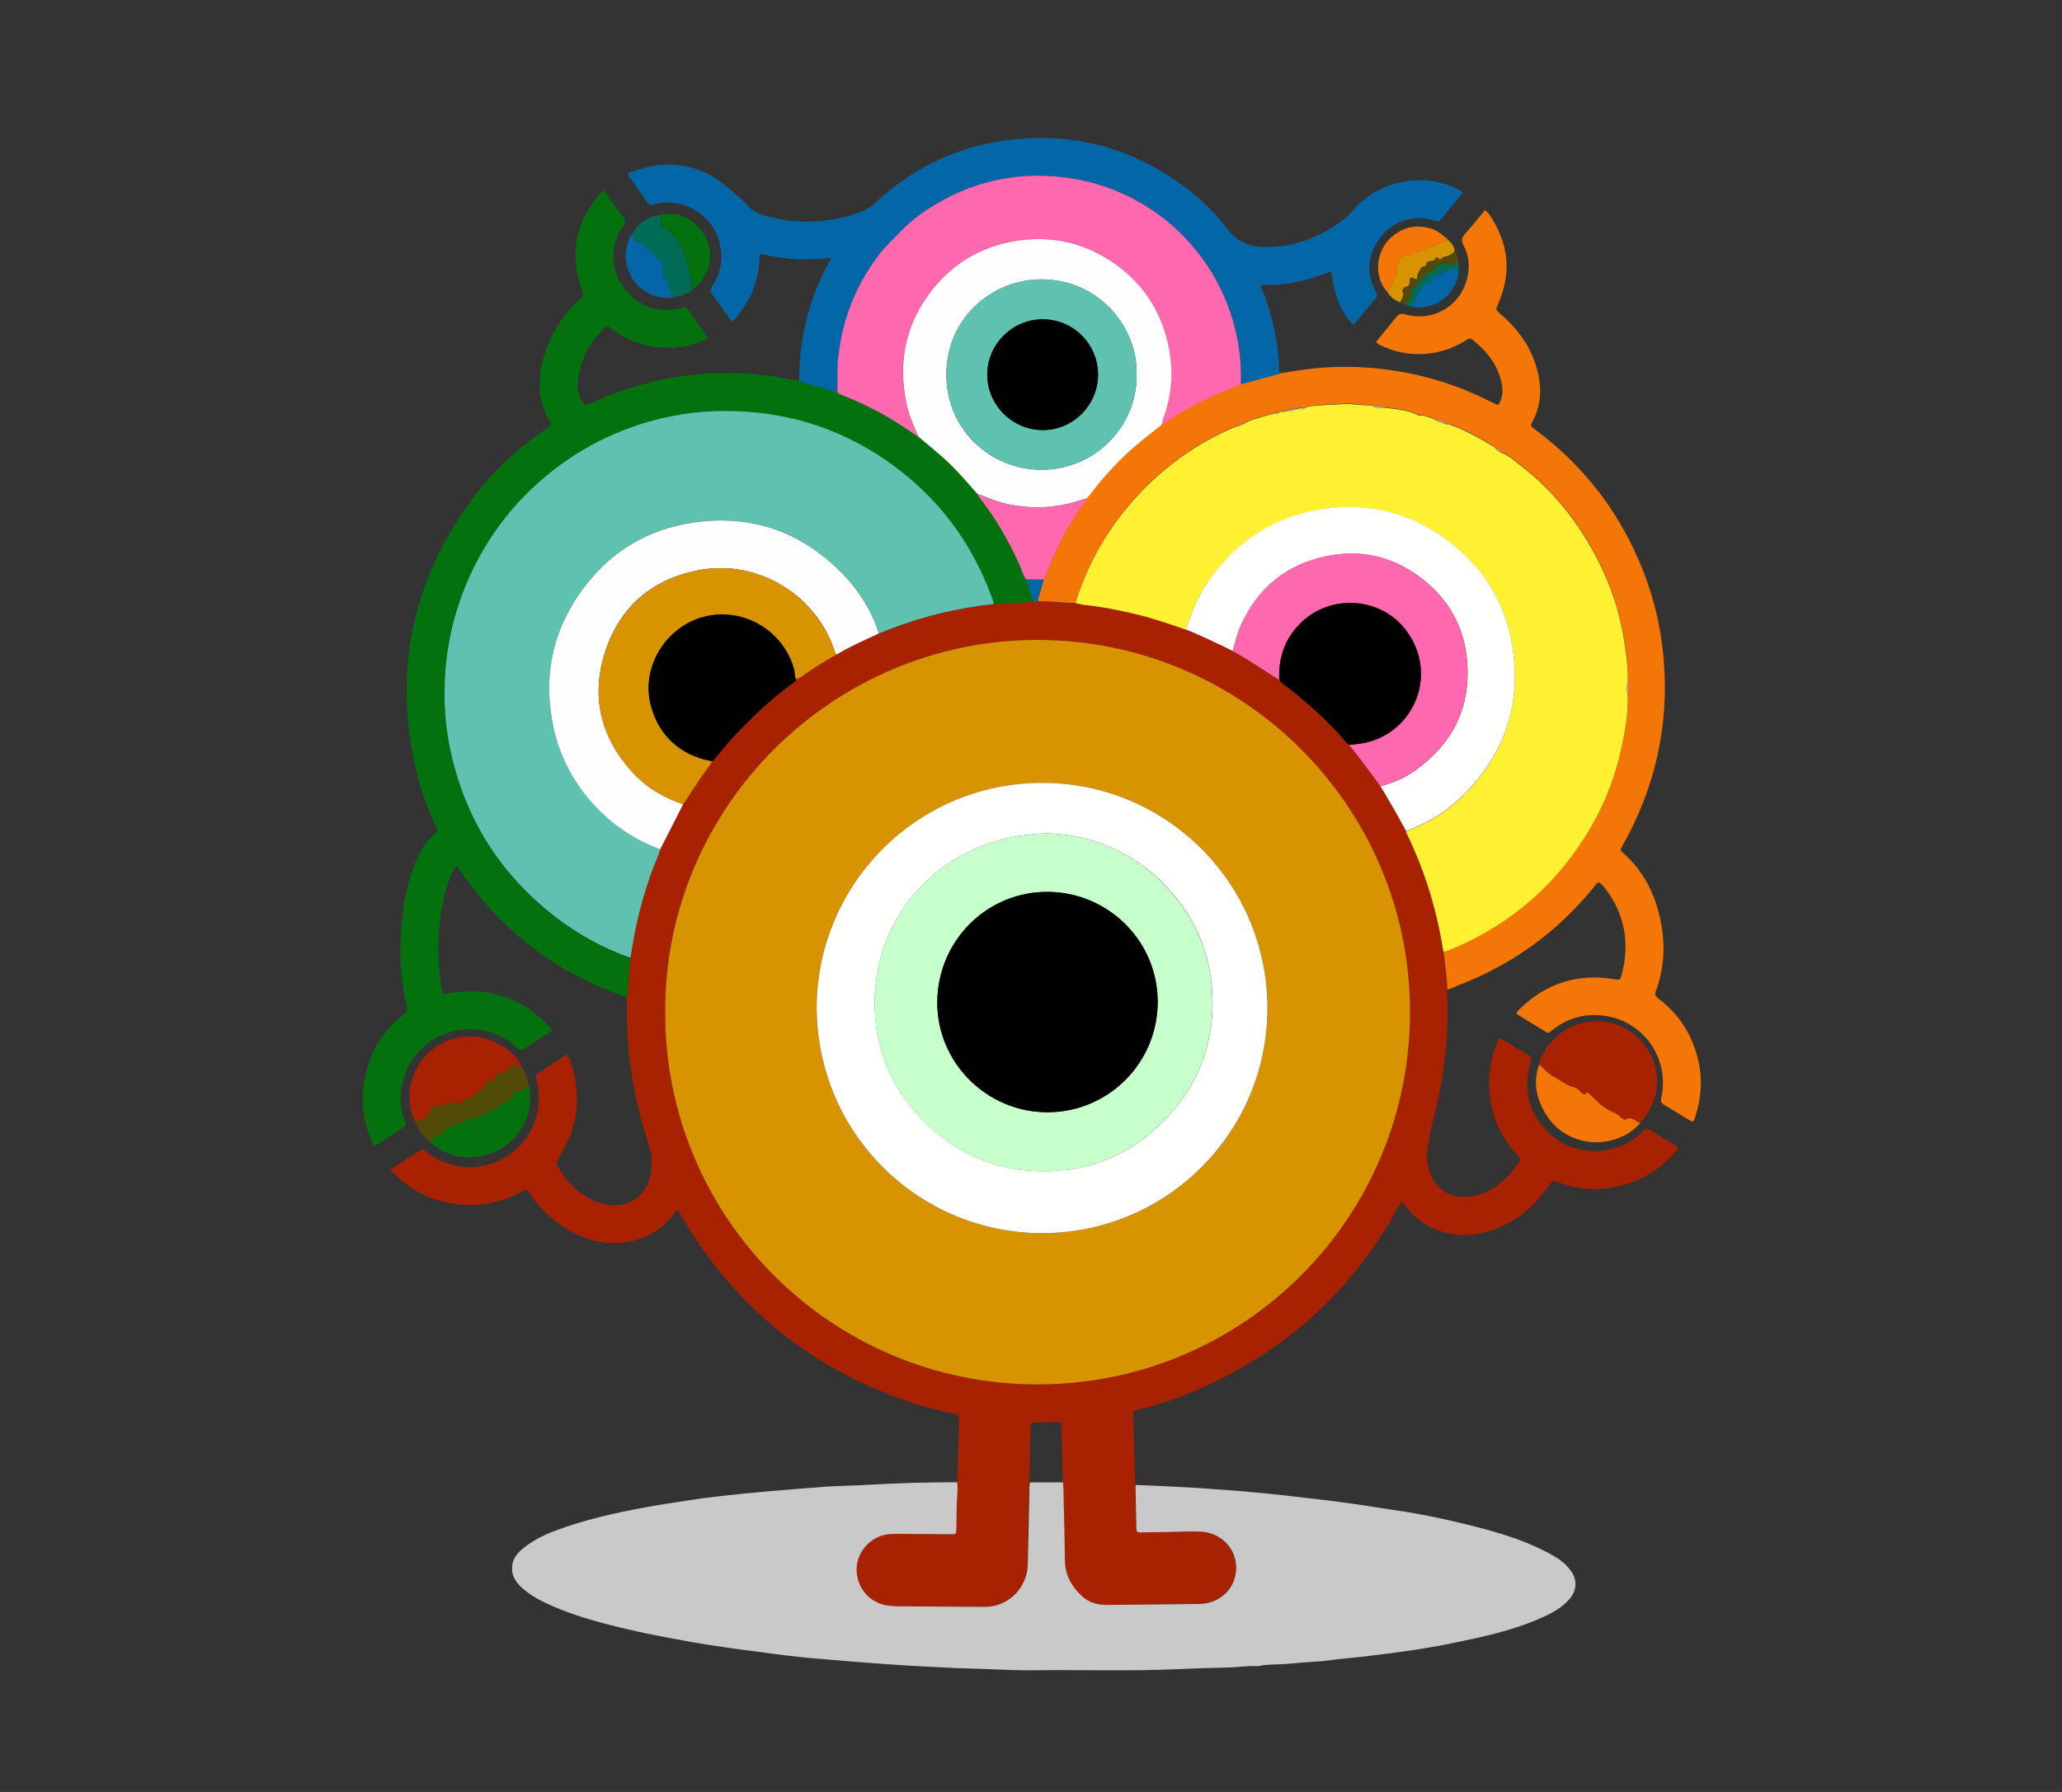 <?xml version="1.0" encoding="utf-8"?>
<!-- Generator: Adobe Illustrator 27.0.1, SVG Export Plug-In . SVG Version: 6.00 Build 0)  -->
<svg version="1.1" id="Layer_1" xmlns="http://www.w3.org/2000/svg" xmlns:xlink="http://www.w3.org/1999/xlink" x="0px" y="0px"
	 viewBox="0 0 1700.8 1478.3" style="enable-background:new 0 0 1700.8 1478.3;" xml:space="preserve">
<rect x="0" y="0" width="1700.8" height="1478.3" fill="#333333" stroke="none"/>
<style type="text/css">
	.st0{fill:#A82201;}
	.st1{fill:#C9C9C9;}
	.st2{fill:#02710E;}
	.st3{fill:#F37606;}
	.st4{fill:#0367A7;}
	.st5{fill:#514B07;}
	.st6{fill:#016C56;}
	.st7{fill:#D79300;}
	.st8{fill:#FEF132;}
	.st9{fill:#5FC2B0;}
	.st10{fill:#FEFEFE;}
	.st11{fill:#FFFFFE;}
	.st12{fill:#FE68AF;}
	.st13{fill:#010101;}
	.st14{fill:#C6FECC;}
</style>
<g>
	<path class="st0" d="M789.5,1222.8c0.5-17.6,0.9-35.2,1.6-52.8c0.1-2.9-1.7-3.2-3.7-3.6c-11.2-2.3-22.3-5.1-33.2-8.6
		c-83.6-27.1-147.6-78.7-192.1-154.4c-1-1.7-1.6-3.6-3.1-4.9c-1-0.2-1.4,0.5-1.8,1.1c-15.4,22.4-43.4,30.9-69.6,23.1
		c-19.4-5.7-34.7-17.1-46.9-33c-1.3-1.7-2.6-3.5-3.8-5.3c-2.5-3.6-2.4-3.6-6.1-1.6c-14.7,8-30.3,12.1-47.1,11.2
		c-23.5-1.2-43.6-10.3-60.1-27.1c-0.5-0.5-0.9-1.1-1.6-2c8.3-5.4,16.5-10.7,24.7-16.1c1.9-1.3,3-0.1,4.3,0.9
		c6.3,5.1,13.2,8.8,21.1,11c38.1,10.7,75.3-19.8,72.2-59.2c-0.3-4-0.8-8-2.1-11.8c-0.6-1.8-0.5-3,1.3-4.1
		c8.1-5.2,16.1-10.4,24.4-15.8c3.6,6.6,5.3,13.4,6.5,20.4c4,23.2-0.4,44.8-13.5,64.5c-2.3,3.5-2.1,5.8-0.1,9.1
		c7,11.7,16.2,20.9,28.7,26.6c7.3,3.3,14.9,4.7,22.9,3.4c12.4-1.9,21.7-11.6,24.2-24.9c1.7-8.6,1-17-1.7-25.3
		c-6-18.3-10.7-36.9-13.7-56c-3.1-19.6-4.5-39.3-4.1-59.2c0-2,0-4,0-6c0.9-10.8,1.8-21.5,2.7-32.3c0.2-0.9,0.4-1.8,0.5-2.7
		c3.6-24.5,9.6-48.3,18.3-71.5c1.9-5.1,4.5-9.9,5.7-15.2c6.3-12.4,12.6-24.8,19-37.2c4.6-6.9,9.2-13.8,13.7-20.8
		c3.2-5,7.4-9.3,10-14.8c1.6-0.6,2.5-2,3.5-3.2c4.4-5.3,8.7-10.7,13.4-15.8c15.2-16.4,31.3-31.8,49.4-45c1.3-1,2.9-1.6,3.1-3.5
		c3.3-0.8,5.7-3.1,8.3-4.9c8.2-5.5,16.4-11,25.2-15.5c1.9-1.1,3.7-2.2,5.6-3.2c9.4-5.2,19.3-9.5,29.1-14.1c1.2-0.4,2.4-0.8,3.6-1.3
		c29.3-11.9,59.7-19.5,91.1-22.9c10.9-0.7,21.8-1.3,32.7-2c1.3,0.3,2.6,0.3,3.6-0.8c0.7,0.3,1.3,0.8,2,0.8
		c9.8-0.5,19.4,1.5,29.2,1.1c2.3,0.4,4.6,0.9,7,1.1c15.4,1.6,30.5,4.6,45.4,8.3c13.2,3.3,26,7.8,38.9,12.2
		c13.1,5.4,25.9,11.4,38.5,17.7c5.1,3,10.2,6,15.3,9.1c7.8,4.9,15.4,9.9,23.1,14.9c1.1,1.5,2.5,2.5,4,3.6
		c15.6,11.9,30.2,24.8,43.7,39c3.4,3.5,6.1,7.7,9.9,10.8c3.2,3.9,6.4,7.8,9.4,11.8c5.5,7.3,11,14.7,16.4,22.1
		c7.3,12.2,14.5,24.5,21.2,37.1c0.1,1.7,1.1,3,1.8,4.5c14.3,30.1,23.8,61.7,28.9,94.6c1.5,10.6,2.6,21.2,3.3,31.9
		c0.2,10.9,0.6,21.8,0.1,32.7c-1.2,25.7-5.3,50.9-11.8,75.7c-2.1,7.9-3.3,16-4.6,24c-0.8,5.4-0.1,10.9,1.4,16.2
		c4.8,16.7,19,25.4,36.1,21.9c17.1-3.5,29-14.2,38.2-28.4c1.5-2.4,0.2-3.6-1.2-5c-10.1-10.8-17.1-23.4-20.8-37.8
		c-5-19.1-3.3-37.8,4.1-56c1.5-3.8,1.6-3.8,5.4-1.5c6.5,4,13,8,19.5,12c3.5,2.2,3.3,2.1,2.2,6.4c-6.1,22-1.6,41.4,14.7,57.6
		c20.8,20.5,55.2,20.7,76.6,0.8c0.8-0.7,1.7-1.4,2.3-2.3c1.5-2.1,3-1.8,5-0.6c6.9,4.4,13.9,8.6,20.8,12.9c3.1,1.9,3.1,2.1,0.8,4.8
		c-14,16.4-31.6,26.4-52.8,30c-15.6,2.7-30.8,1-45.5-4.8c-3.2-1.3-4.4-0.3-6,2.2c-12.4,18.8-28.9,32.3-50.8,38.9
		c-26.4,7.9-54.4-0.8-69.6-22.9c-0.4-0.6-0.7-1.3-2.1-1.3c-0.8,1.4-1.8,3.1-2.7,4.8c-37.3,67.5-91.2,116.9-161.6,148.3
		c-16.9,7.6-34.5,13.5-52.4,18c-2,0.5-4.3,0.5-4.2,3.8c0.6,19.4,1.1,38.8,1.6,58.3c0.2,12.1,0.5,24.3,0.7,36.4
		c0,2.7,1.6,2.8,3.6,2.8c8.2-0.1,16.3-0.2,24.5-0.4c8.2-0.1,16.4-0.6,24.5-0.3c17.1,0.7,29.9,13.8,29.7,30
		c-0.2,16.7-13.2,29.4-30.5,29.7c-25.1,0.3-50.1,0.5-75.2,0.8c-7.9,0.1-15.3-1.6-21.2-7c-8.5-7.9-14.2-17.2-14.3-29.4
		c-0.2-20.1-0.8-40.3-1.3-60.4c0-1.4-0.3-2.9-0.4-4.3c0.6-2.9,0-5.8-0.1-8.7c-0.2-12-0.4-24-0.8-35.9c-0.2-5.7,0.3-5.4-5.4-5.2
		c-5.3,0.2-10.5,0.4-15.8,0.5c-4.1,0.1-4.2,0.1-4.3,4.2c-0.3,12.7-0.6,25.4-0.8,38.1c0,2.3-0.7,4.7,0.1,7c-1,2.3-0.6,4.7-0.6,7
		c-0.5,20.3-0.8,40.7-1.4,61c-0.5,19.4-16.3,34.7-35.5,34.7c-20.5-0.1-41.1-0.2-61.6-0.4c-6-0.1-12,0.2-18-0.6
		c-14.3-1.8-25-13.2-26-27.9c-1-13.6,8.4-26.5,21.9-30.2c4.1-1.1,8.3-1.1,12.4-1.1c14.5,0.1,29.1,0.3,43.6,0.3
		c4.2,0,4.2-0.1,4.3-4.2c0.2-6.4,0.3-12.7,0.3-19.1C789.2,1235.9,790.3,1229.4,789.5,1222.8z M548.7,835.6
		c-0.3,167.7,135.8,306.5,307.2,306.5c169.9,0,308.2-137.7,307.1-309.6c-1.1-168.3-138.7-304.7-307.6-304.6
		C687,528,547.6,665.8,548.7,835.6z"/>
	<path class="st1" d="M789.5,1222.8c0.8,6.5-0.3,13.1-0.4,19.6c0,6.4-0.2,12.7-0.3,19.1c-0.1,4.1-0.1,4.2-4.3,4.2
		c-14.5-0.1-29.1-0.2-43.6-0.3c-4.2,0-8.3,0-12.4,1.1c-13.5,3.7-22.8,16.6-21.9,30.2c1,14.7,11.7,26,26,27.9c6,0.8,12,0.5,18,0.6
		c20.5,0.2,41.1,0.3,61.6,0.4c19.2,0.1,34.9-15.3,35.5-34.7c0.6-20.3,0.9-40.7,1.4-61c0.1-2.3-0.3-4.7,0.6-7c9,0,18,0,27,0
		c0.1,1.4,0.4,2.9,0.4,4.3c0.5,20.1,1,40.3,1.3,60.4c0.1,12.2,5.8,21.6,14.3,29.4c5.9,5.4,13.3,7.1,21.2,7
		c25.1-0.3,50.1-0.4,75.2-0.8c17.4-0.2,30.4-13,30.5-29.7c0.2-16.2-12.6-29.3-29.7-30c-8.2-0.3-16.3,0.2-24.5,0.3
		c-8.2,0.1-16.3,0.2-24.5,0.4c-2,0-3.5-0.1-3.6-2.8c-0.2-12.1-0.4-24.3-0.7-36.4c35.8,1.5,54.5,2.6,65.7,3.6
		c29.4,1.7,63,5.7,75.1,7.1c10.1,1.2,20.1,2.3,30.2,3.7c13.6,1.8,27.2,4.1,40.8,6.1c16.5,2.4,32.8,5.4,49,9.2
		c27.9,6.5,55.7,13.4,81.2,27.2c7.1,3.8,13.6,8.4,18,15.3c4.6,7.3,3.6,15.5-2.1,22c-7.3,8.4-17,12.9-26.9,17.1
		c-21.5,9-44.1,14-66.9,18.7c-14,2.9-28.1,5.3-42.2,7.3c-9.8,1.4-19.7,2.6-29.6,3.8c-11.7,1.5-23.4,2.2-35,3.9
		c-4.1,0.6-8.3,0.7-12.4,1c-6.5,0.4-13,1.1-19.5,1.6c-7.9,0.7-16,0.2-23.8,1.8c-0.4,0.1-0.7,0.1-1.1,0.1c-8.7-0.4-17.4,1.1-26.1,1.2
		c-13.2,0.2-26.5,0.7-39.7,1.3c-40,1.8-79.9,0.4-119.9,0.9c-16.7,0.2-33.4-1-50.1-1.4c-15.2-0.3-30.4-1.4-45.6-2.1
		c-11.2-0.5-22.4-1.4-33.6-2.2c-13.3-0.9-26.7-2.2-40-3.2c-13.9-1.1-27.7-2.5-41.5-4.3c-24.2-3.2-48.4-6.2-72.4-10.5
		c-22.8-4-45.5-8.5-67.9-14.4c-17-4.4-33.8-9.7-49.8-17.2c-7.4-3.5-14.5-7.6-20.5-13.2c-4-3.8-7.2-8.2-7.6-14
		c-0.6-7.5,3-13,8.3-17.4c8.3-7,17.9-11.8,28-15.5c23.7-8.8,48.2-14.3,73-18.9c14.9-2.7,30-4.9,45-7.2c32.2-4.3,69.6-7.3,105.3-10
		c11.7-0.7,21.8-0.8,32.6-1.4C739.5,1223.5,764.5,1222.8,789.5,1222.8z"/>
	<path class="st2" d="M852.2,496.5c-10.9,0.7-21.8,1.3-32.7,2c0-1.9-0.8-3.5-1.4-5.2c-17.1-47-46.2-85-87.4-113.4
		c-32.3-22.3-68.1-35.5-107.3-39.4c-22.9-2.3-45.8-1.7-68.4,2.8c-38.3,7.5-72.8,23.6-103.1,48.3c-26.3,21.5-47,47.5-61.8,78
		c-12.9,26.4-20.5,54.2-22.8,83.6c-1.9,23.9-0.3,47.6,5.2,70.9c12.8,54,41.3,98,85,132.1c18.9,14.7,39.7,26.2,62.4,34.1
		c-0.9,10.8-1.8,21.5-2.7,32.3c-19.2-6.3-37.5-14.7-54.8-25.1c-17.2-10.4-32.9-22.6-47.3-36.6c-14.5-14.1-27.1-29.7-38.2-46.8
		c-2.6,2.2-3.6,5-4.7,7.6c-4.3,9.7-6.6,20-8.2,30.4c-3.2,21-3.6,41.9,0.2,62.9c1.1,6.3,1.4,5.2,6.6,4.3c32.9-5.5,60.6,4,83.2,28.4
		c0.4,0.4,0.7,0.9,1,1.3c0.1,0.1,0.1,0.3,0.2,0.6c-0.7,1.6-2.3,2.1-3.6,3c-6.2,4.1-12.6,8-18.7,12.3c-2.5,1.7-3.9,1.9-6.4-0.4
		c-8.1-7.6-17.6-12.5-28.7-14.6c-29.9-5.6-59.8,14.2-66,44.1c-2.2,10.6-1.7,21,2.1,31.1c1,2.8,0.5,4.1-2,5.6
		c-6.8,4.2-13.4,8.7-20.1,13c-3.1,2-3.3,2-4.7-1.2c-6.3-14.2-9.2-29-7.5-44.6c2.7-25.5,14.1-46.3,34.4-62c2.2-1.7,2.3-3.1,1.7-5.5
		c-6-23.2-6.4-46.7-4.2-70.3c1.4-14.5,4-28.8,8.9-42.5c4.1-11.6,9.2-22.6,19.1-30.5c2.1-1.7,0.8-3.1,0.1-4.7
		c-6.8-14.9-12.4-30.2-16.2-46.2C324.4,555.7,339.1,482,387,415c17.5-24.5,39.2-44.8,64.1-61.7c1.3-0.9,3-1.5,3.8-3.2
		c-13-20.5-11.9-42-3.7-63.7c5.8-15.4,15-28.5,27-39.7c3.5-3.3,3.4-3.2,1.8-7.7c-10.5-29.1-5.5-55.3,14.5-78.8
		c0.9-1.1,1.7-2.4,3.3-2.8c1.6,0.5,2,2,2.8,3.1c3.1,4.3,6.1,8.6,9.1,12.9c2,2.8,4.8,5.4,5.7,8.6c0.9,3.4-3.1,5.7-4.5,8.8
		c-7.6,16.8-6.8,33.1,4.6,47.7c11.6,14.8,27.3,19.9,45.7,15.8c5-1.1,4.4-1.6,7.8,3.1c5,7.1,10,14.2,15.3,21.6
		c-13.2,6.3-26.5,9.1-40.6,7.7c-15-1.5-28.6-6.8-40.4-16.2c-1.5-1.2-2.7-2.1-4.5-0.3c-12.3,12.3-20.8,26.5-22.1,44.3
		c-0.4,5.7,0.2,11.3,3.3,16.3c2.4,3.9,2.7,4,6.9,2.1c21.5-10.1,43.9-17.2,67.3-21.3c30.2-5.2,60.4-5.2,90.6,0.1
		c4.8,0.9,9.6,1.7,14.4,2.6c10.5,3.1,21,6.2,31.6,9.3c1.3,1.4,3.1,1.8,4.8,2.5c17.3,6.7,33.6,15.2,49.1,25.4c4.4,2.9,8.7,5.8,13,8.7
		c6.4,5.4,12.8,10.7,19.1,16.2c10.7,9.3,20,20,29.2,30.8c0.5,0.8,0.9,1.6,1.4,2.3c13.6,17.3,24.6,36.1,33.6,56.2
		c1.8,4.1,2.9,8.6,5.5,12.3C848.3,484.2,850.3,490.4,852.2,496.5z"/>
	<path class="st3" d="M1193.9,816.4c-0.7-10.7-1.8-21.3-3.3-31.9c1.9,0.3,3.6-0.6,5.2-1.3c16-6.5,31.2-14.5,45.5-24.3
		c16.7-11.4,31.7-24.7,44.9-40.1c11.7-13.7,21.9-28.4,30.3-44.3c10.4-19.5,17.4-40.2,21.9-61.7c2.6-12.8,4.4-25.7,4.4-38.8
		c0-4.7,0-9.4,0-14.1c0.1-10.5-1.3-20.9-3-31.3c-4.4-28.1-14-54.3-28.2-78.8c-14.5-25-32.8-46.9-55.6-64.8
		c-5.8-4.5-11.2-9.8-18.4-12.3c-0.1-0.2-0.2-0.3-0.4-0.5l0.1,0c-0.6-1.5-2-1.8-3.3-2.4c-0.5-0.5-1-1.1-1.6-1.5
		c-12-7.4-24.5-13.9-37.8-18.9c-0.7-0.1-1.5-0.1-2.2-0.2c0,0,0.1,0,0.1,0c-2.6-2-5.7-2.6-8.8-3.3c-2.9-1.8-6.3-2.4-9.6-3.4
		c-1.4-0.4-2.7,0.5-4.2-0.3c-8.3-4.2-17.4-5-26.5-6.1c-3.2-1.1-6.5-0.9-9.8-1c-0.6-0.3-1.3-0.9-1.9-0.9c-8.5,0.1-17-1.8-25.5-1
		c-5.8,0.5-11.6,0.2-17.3,1c-4,0.6-8.3,0-12.2,1.9c-2.2,0.3-4.5-0.3-6.5,1l-0.1,0c-3.8,0.2-7.5,0.7-11,2.2c-1.5,0-3-0.2-4.2,0.9
		c-1.1,0.1-2.2,0.3-3.3,0.4c-3.3,0.9-6.6,1.8-9.9,2.8c-5.1,1.6-10.4,2.9-15.1,5.6c-2.1,0.4-4,1-5.7,2.3c-0.7,0.2-1.4,0.3-2.1,0.6
		c-16.1,6.7-31.2,15.3-45.4,25.5c-20.2,14.5-37.5,31.9-52.2,51.9c-15.3,20.7-26.4,43.5-34.2,68c-9.8,0.5-19.4-1.6-29.2-1.1
		c-0.6,0-1.3-0.5-2-0.8c1.7-5.9,3.4-11.7,5.1-17.6c0.3-0.4,0.7-0.9,0.9-1.3c8.1-22.3,18.9-43.2,32.7-62.5c0.6-0.9,1.4-1.7,1.1-2.9
		c2-1.3,3.3-3.3,4.7-5.1c11.3-14.7,23.9-28.2,38.1-40.1c6.4-5.4,13-10.4,19.5-15.6c0.6-0.1,1.1-0.4,1-1.2l0,0c1.6,0.2,2.6-1,3.8-1.8
		c14.2-9.5,29.1-17.5,44.8-24.1c5.3-2.2,10.7-4.4,16-6.6c10.5-2.8,21.1-5.7,31.6-8.5c14-2.4,27.9-4.5,42.1-5.2
		c28.6-1.3,56.6,2,84.1,9.6c17,4.7,33.4,11.3,49.1,19.3c1,0.5,2,1,2.9,1.5c1.9,1.1,3,0.5,3.8-1.3c2.2-4.8,2.7-9.8,1.7-14.9
		c-3-15.6-12.1-27.3-24.4-36.9c-1.9-1.5-3.2-0.8-4.9,0.3c-10.1,6.6-21.2,10.3-33.2,11.4c-13.6,1.2-26.4-1.5-38.5-7.5
		c-3.1-1.6-3.2-2-0.9-4.8c4.8-5.9,9.8-11.7,14.5-17.7c2.2-2.8,4.1-3.6,7.8-2.5c21.1,5.9,42.4-5,49.7-25.5
		c3.8-10.7,3.5-21.5-1.8-31.7c-2-3.8-1.5-6.1,1.2-9.1c5.6-6.3,10.9-13,16.5-19.7c2.5,1.7,3.9,3.9,5.2,6
		c14.7,22.9,16.6,46.7,5.6,71.6c-2,4.5-2,4.4,1.8,7.8c16,13.8,27.6,30.3,31.7,51.4c2.5,12.8,1.4,25.3-4.8,37.1c-2.1,4-2.1,4,1.6,6.8
		c38.4,28.5,67.1,64.6,86,108.5c11.4,26.6,18.3,54.3,20.5,83.2c4.2,54.1-7.5,104.6-34.1,151.8c-2.1,3.7-2.1,3.7,1,6.5
		c16.8,15,26.2,34.2,30.5,55.9c3.9,19.6,3,39-4.1,57.9c-1.2,3.3,0.4,4.5,2.5,6.1c17.4,13.2,28.1,30.6,32.8,51.8
		c3.4,15.5,2.1,30.7-2.8,45.7c-1.5,4.4-1.7,4.5-5.5,2.2c-6.7-4.1-13.3-8.3-20-12.2c-2.5-1.4-3-3.1-2.4-5.8
		c7-32.9-14.6-61.7-43.7-67.2c-17-3.2-32.5,0.4-46.1,11.2c-3.7,2.9-2.9,3.1-7.4,0.4c-7.4-4.5-14.8-9.1-22.1-13.6
		c-0.1-2.1,1.3-2.9,2.3-3.9c21.7-21.4,47.7-29.7,77.7-24.9c5.3,0.9,5.4,1.1,6.7-4.1c6.7-25.7,2.5-49.3-13.6-70.6
		c-0.7-0.9-1.4-1.7-2.2-2.5c-3.4-3.5-3.4-3.5-6.4,0.3c-30.3,37.7-68.1,65.1-113.3,82.3C1199.8,814.5,1196.9,815.4,1193.9,816.4z"/>
	<path class="st4" d="M1055.2,308.5c-10.5,2.8-21.1,5.7-31.6,8.5c0.3-11.3-0.3-22.5-2.2-33.7c-12.5-72.3-70.1-127.7-142.8-136.9
		c-40.7-5.1-78.4,3.5-112.8,25.9c-8.7,5.6-16.7,12-23.9,19.7c-5.1,5.4-10.7,10.3-15.3,16.2c-20,25.6-31.7,54.4-35.1,86.7
		c-1,9.6-0.5,19.2-0.7,28.8c-10.5-3.1-21-6.2-31.6-9.3c-0.1-17.7,2-35.1,6.4-52.3c4.4-17,10.9-33,20-49.3c-20.3,2.2-39.7,1.4-59-3.6
		c-0.3,21.8-7.3,40.5-22.9,56.3c-3.1-4.4-6-8.4-8.8-12.3c-2.5-3.6-4.9-7.2-7.6-10.6c-1.8-2.3-1.6-3.9,0-6.2
		c7.4-10.8,9.3-22.7,6.4-35.4c-5.3-23.2-29.3-38.2-52.6-32.9c-1.1,0.2-2.2,0.4-3.2,0.8c-1.7,0.7-2.7,0-3.6-1.4
		c-5.5-7.9-11.1-15.7-16.5-23.4c1.1-2,2.8-2.2,4.3-2.7c30.3-11.1,57.5-5.8,81.3,15.9c4.8,4.4,9.9,8.3,14.3,13.3
		c4.4,5,11.1,6.9,17.4,8.5c25.8,6.4,51.2,4.7,76-4.7c4-1.5,7.3-3.8,10.4-6.7c32.1-30,70-47.9,113.7-52.6
		c55.1-5.9,104.3,9,147.6,43.5c11.1,8.8,21.1,19,29.6,30.4c7.3,9.8,17,14.4,29,14.7c26.1,0.7,48.8-8.1,68.9-24.3
		c2.8-2.3,5-5.2,7.5-7.9c21.7-23.5,57.8-29.7,86-14.7c0.9,0.5,2,0.8,2.7,2.4c-6.1,7.3-12.3,14.8-18.5,22.4c-1.4,1.7-2.8,0.9-4.4,0.5
		c-6.5-2-13.1-2.8-19.9-1.5c-8.7,1.6-16.1,5.2-22.1,11.8c-13.5,15.1-15.8,30.9-6.5,49c0.8,1.7,1.1,2.8-0.2,4.4
		c-6.2,7.4-12.3,14.8-18.4,22.2c-9.2-7.8-15.6-22.8-18.6-44c-6.2,2.1-12.2,4.2-18.4,6.1c-6.4,2-13,3.2-19.7,4.1
		c-6.5,0.9-13,1-20.2,0.9C1049.5,258.8,1054.8,283.2,1055.2,308.5z"/>
	<path class="st0" d="M1276.2,864.1c0.2-0.4,0.5-0.7,0.7-1.1c0.5,0,0.6-0.3,0.6-0.8c10-13.3,23.6-19.6,39.9-19.6
		c26.4,0,48.2,21.3,49.4,47.5c0.4,8.3-1.3,16.2-5.5,23.9c-2.5,4.5-4.8,8.8-8.4,12.3c-4.2-1-7.4-6.2-12.6-2.7
		c-0.4,0.3-1.6-0.6-2.4-1.1c-2.2-1.4-4.2-3.9-6.3-4.6c-9.4-3.3-15.4-10.7-22.5-17.1c-1.2,1.8-2.3,2.9-4.6,0.8
		c-2-1.7-3.6-4.2-6.3-4.8c-7-1.7-12.3-6.4-18.4-9.7c-4.2-2.2-6.8-6.2-10.3-9.1c0.9-4.8,3-9.1,5.9-13
		C1276,865,1276.3,864.6,1276.2,864.1z"/>
	<path class="st0" d="M342.5,925.2c-9.2-17.8-4.6-40.3,8.7-54.4c14-14.8,35.4-19.9,54.4-12.3c10.3,4.1,19.2,10.4,24.4,20.8
		c-2.8,0.4-5.7,1-8.2-1.8c-2.2,7.2-7.6,8.7-13.8,8.6c0.2,0.5,0.2,0.8,0.3,0.9c1.6,1.5,2.8,3-0.6,3.2c-2.8,0.2-6.1,1.5-6.8,3.1
		c-1.3,3.1-2.5,5.5-5.7,6.9c-1.6,0.7-2.9,2.2-4.1,3.5c-1.2,1.2-2.6,2.5-4.1,2.5c-2.3,0-3.7,1.2-5.1,2.4c-1.5,1.3-2.8,1.5-4.8,1.5
		c-3-0.1-6.6-1.7-9.1,1.7c-0.5,0.7-0.9,0.3-1.1-0.2c-0.8-2-1.5-1-2.8-0.2c-1.4,0.9-3.1,1.8-5.1,1.3c-2.3-0.6-3.8,0.4-4.2,2.9
		c-0.4,2.3-1.5,5-3.3,5.9C348.6,922.9,345.9,925,342.5,925.2z"/>
	<path class="st3" d="M1269.6,878.1c3.5,2.9,6.1,6.8,10.3,9.1c6.1,3.2,11.4,8,18.4,9.7c2.7,0.7,4.4,3.1,6.3,4.8
		c2.3,2.1,3.4,1,4.6-0.8c7.1,6.4,13.1,13.8,22.5,17.1c2,0.7,4.1,3.1,6.3,4.6c0.7,0.5,2,1.4,2.4,1.1c5.2-3.5,8.5,1.7,12.6,2.7
		c-7.2,8.4-16.6,13-27.2,15.1c-19.8,3.7-40.2-5-50.7-22.2C1267.3,906.5,1264.2,892.8,1269.6,878.1z"/>
	<path class="st2" d="M436.3,895.8c5.8,25.2-11.4,51.9-37.6,57.6c-16.7,3.7-31.7,0-44.3-11.8c1.2-0.3,1.6-1.4,2.5-1.9
		c2.3-1.3,3.2-5.4,7.2-3.8c0.8,0.3,1.2-0.6,1.1-1.4c-0.1-0.7-0.4-2-0.1-1.9c3.4,0.9,4.2-3.8,6.9-3.4c3.9,0.5,6.1-3.1,9.6-3.5
		c1.4-0.1,1.8-2,3.8-2.3c3.7-0.7,7.8-1.5,11.1-3.3c5.1-2.7,11.5-3.2,15.1-8.4c0.4-0.6,1.6,0,2-0.2c2.9-1.8,5.8-3.5,8.9-4.8
		c0.6-0.3,0.7-1.2,0.4-2c-0.9-2.5,0.5-3.4,2.7-3.5C430,901.1,433,898.2,436.3,895.8z"/>
	<path class="st5" d="M436.3,895.8c-3.3,2.4-6.2,5.3-10.7,5.5c-2.1,0.1-3.5,1-2.7,3.5c0.3,0.8,0.2,1.7-0.4,2c-3.2,1.3-6.1,3-8.9,4.8
		c-0.4,0.2-1.6-0.4-2,0.2c-3.7,5.2-10.1,5.7-15.1,8.4c-3.3,1.7-7.3,2.6-11.1,3.3c-2,0.4-2.4,2.2-3.8,2.3c-3.5,0.4-5.7,4-9.6,3.5
		c-2.8-0.4-3.5,4.3-6.9,3.4c-0.3-0.1,0,1.3,0.1,1.9c0.1,0.8-0.4,1.7-1.1,1.4c-3.9-1.6-4.8,2.5-7.2,3.8c-0.9,0.5-1.3,1.7-2.5,1.9
		c-5.5-4.3-9.6-9.7-11.9-16.4c3.4-0.2,6.1-2.3,8.9-3.7c1.7-0.9,2.8-3.6,3.3-5.9c0.5-2.5,1.9-3.4,4.2-2.9c2,0.5,3.6-0.3,5.1-1.3
		c1.2-0.8,1.9-1.8,2.8,0.2c0.2,0.5,0.6,0.8,1.1,0.2c2.5-3.3,6-1.8,9.1-1.7c2,0.1,3.3-0.2,4.8-1.5c1.4-1.2,2.8-2.5,5.1-2.4
		c1.5,0,2.9-1.3,4.1-2.5c1.3-1.3,2.5-2.8,4.1-3.5c3.2-1.4,4.4-3.8,5.7-6.9c0.7-1.6,4-3,6.8-3.1c3.5-0.2,2.3-1.7,0.6-3.2
		c-0.1-0.1-0.1-0.3-0.3-0.9c6.3,0.1,11.6-1.4,13.8-8.6c2.5,2.8,5.3,2.2,8.2,1.8c3.5,3.9,4.1,8.9,5.6,13.6c0,0,0,0.2,0,0.2
		C436.3,893.9,436.4,894.8,436.3,895.8z"/>
	<path class="st6" d="M571.9,238.2c-4,3.8-8.9,5.8-14.3,6.6c-2.9,0.2-4.5-1.3-5.1-3.9c-0.6-2.6-1.7-5.2-1.5-8c0.1-1.5,0-2.9-1.8-3.5
		c-3.3-1.1-3.2-4.1-2.4-6.2c0.7-1.9,0.3-3.4-0.5-4.5c-1.5-2.3-0.9-7.1-6-5.8c-0.6,0.2-1-0.9-1.3-1.5c-0.9-1.8-2.1-3.4-2.9-5.2
		c-0.8-1.6-2.1-1.8-3.6-1.8l0.1,0.1c-0.1-3.3-2.9-3.3-5-4c-5.5-1.7-5.5-1.7-6.2-7.1c4.8-9.6,12.8-14.5,23.1-16.1
		c1.3,0.8,0.4,1.8,0.3,2.8c-0.5,2.8,1.7,8.4,3.5,8.4c3.4-0.1,4.5,1.5,5,4.3c0.1,0.5,0.4,1.3,0.7,1.3c4.5,1,4.9,5.3,6.7,8.4
		c0.4,0.6,0.6,1.2,1.2,1.6c2.4,1.6,3.6,4.4,2.9,7.1c-0.2,1-0.3,1.6,0.2,2.4c2.4,4.1,3.4,7.8,3.8,13.2c0,0.5,0.2,1.2,0.5,1.4
		c2.6,2.1,1.9,5,0.7,6.9C568.4,238,571,237.4,571.9,238.2z"/>
	<path class="st3" d="M1144.1,240.6c-10.3-10.5-11-33.7,5.3-46.4c9.6-7.5,20.3-9.1,31.9-5.3c4.3,1.4,7.6,4.4,11.1,7.1
		c0.1,0.9,0.3,1.7,1.5,1.7c0,0,0.2,0.1,0.2,0.1c-3.2,2.6-8.1,1.9-10.8,5.5c-4.5-1-7.2,2.8-10.8,4.2c-2.2,0.9-4.8-0.4-6.4,1.6
		c-1.4,1.7-3,2.1-5.3,1.5c-2.5-0.6-6.5,1.9-7.2,4.3c-0.7,2.2-1.5,4.6-1.4,6.9C1152.8,229.5,1147.8,234.7,1144.1,240.6z"/>
	<path class="st2" d="M571.9,238.2c-0.9-0.8-3.5-0.2-1.7-3.1c1.2-1.9,1.9-4.8-0.7-6.9c-0.3-0.3-0.5-0.9-0.5-1.4
		c-0.4-5.4-1.4-9.2-3.8-13.2c-0.5-0.9-0.5-1.5-0.2-2.4c0.7-2.7-0.5-5.5-2.9-7.1c-0.7-0.5-0.9-1-1.2-1.6c-1.8-3.1-2.2-7.3-6.7-8.4
		c-0.3-0.1-0.6-0.9-0.7-1.3c-0.5-2.8-1.6-4.4-5-4.3c-1.8,0.1-4-5.5-3.5-8.4c0.2-1,1.1-2-0.3-2.8c13.5-3,24.5,1.7,33,11.8
		C591.9,206.1,585.5,229,571.9,238.2z M557.1,192c-0.4,0.2-0.4,0.5-0.1,0.8c0.1-0.1,0.3-0.2,0.3-0.4
		C557.3,192.3,557.1,192.1,557.1,192z"/>
	<path class="st4" d="M521.4,193.3c0.6,5.5,0.7,5.4,6.2,7.1c2.1,0.7,4.9,0.7,5,4c-0.8,0.1-1.7,0.1-1.7,1.3c0,0.1,0.2,0.3,0.3,0.3
		c1.2,0.1,1.2-0.9,1.3-1.7c1.5,0,2.8,0.2,3.6,1.8c0.9,1.8,2,3.4,2.9,5.2c0.3,0.6,0.7,1.7,1.3,1.5c5.1-1.3,4.5,3.5,6,5.8
		c0.8,1.1,1.2,2.6,0.5,4.5c-0.8,2.1-0.9,5.2,2.4,6.2c1.9,0.6,1.9,2,1.8,3.5c-0.2,2.8,0.9,5.3,1.5,8c0.6,2.5,2.2,4.1,5.1,3.9
		c-6.2,2.1-12.2,1-18.1-0.9c-19.1-6.5-28.6-27.9-20.6-46.4C519.5,196,520,194.4,521.4,193.3z"/>
	<path class="st7" d="M1144.1,240.6c3.6-5.9,8.6-11.1,8.1-18.9c-0.2-2.2,0.7-4.6,1.4-6.9c0.7-2.3,4.8-4.9,7.2-4.3
		c2.3,0.6,3.8,0.1,5.3-1.5c1.7-2,4.3-0.8,6.4-1.6c3.5-1.4,6.3-5.2,10.8-4.2c2.7-3.6,7.6-2.9,10.8-5.5c3,2.3,5,5.1,5.8,8.8
		c-0.4,1.5-1.5,2.5-2.8,3.1c-1.8,1-3.4,2.1-5.8,2.2c-1.7,0-3,4.5-5.5,0.5c-0.2-0.4-1.4,0-1.8,0.7c-0.5,0.9-0.7,2-2.1,2.1
		c-2.1,0.2-5.2,0.2-5.4,2.5c-0.2,3.2-3.3,1.7-4.4,3.5c-1.2,2-2.6,3.8-3,6.2c-0.3,2,0.4,4.5-3.1,2.1c-1.1-0.8-3.4-0.8-3.3,2.3
		c0.1,2,0,4.6-3.4,4.9c-1,0.1-2.9,2.6-2.3,3.8c1.7,3.7-1.3,6.1-1.9,9.1C1150.5,247.8,1146.7,244.9,1144.1,240.6z"/>
	<path class="st4" d="M1203,221.9c0.4,6.3-1.8,11.7-5.1,16.8c-7.3,11.3-21.4,17.1-34.6,14.3c-0.3-0.1-0.5-0.4-0.8-0.7
		c3.2-0.2,4.8-1.7,4.9-5c0.1-3.8,2.9-6.6,4.8-9.3c1.1-1.6,2.7-5.2,5.3-4.7c4.9,1.1,1.6-4.1,4.1-4.7c1-0.2,1.8-1.4,2.8-1.5
		c2.3-0.3,4.8-0.1,5.5-3.2c0.2-0.7,0.9-0.6,1.2-0.2c1,1.3,2,1.2,3.2,0.2C1196.8,221.7,1199.9,221.7,1203,221.9z"/>
	<path class="st5" d="M1155.1,249.7c0.7-3,3.7-5.3,1.9-9.1c-0.6-1.3,1.3-3.7,2.3-3.8c3.4-0.3,3.5-2.9,3.4-4.9
		c-0.1-3.1,2.2-3.1,3.3-2.3c3.5,2.4,2.8,0,3.1-2.1c0.3-2.3,1.7-4.2,3-6.2c1.2-1.9,4.2-0.3,4.4-3.5c0.2-2.4,3.3-2.4,5.4-2.5
		c1.4-0.1,1.6-1.2,2.1-2.1c0.4-0.7,1.6-1.1,1.8-0.7c2.5,3.9,3.8-0.5,5.5-0.5c2.4-0.1,4-1.2,5.8-2.2c1.3-0.7,2.4-1.6,2.8-3.1
		c1.9,3,2.9,6.3,2.7,9.9c-1.4,0-2.5,0.3-2.3,2l-0.3,0.4c-1.6,0.5-2.3-3.5-3.9-1.1c-1.5,2.2-2.3,2.3-4,0.6c-1-1-2.2-0.7-3.5-0.1
		c-4.1,1.9-7.1,5.5-11,7.7c-3,1.6-5.3,4-6.9,6.9c-1.4,2.4-3.3,4.2-5.4,5.7c-1.4,1-2,1.8-1.4,3.5c0.9,2.7,0.3,4.9-2.6,6.2
		c-1.4,0.6-1.4,1.9-1.5,3.2C1157.9,251.5,1156.6,250.4,1155.1,249.7z"/>
	<path class="st6" d="M1200.3,218.4c-0.2-1.8,1-2,2.3-2c1.1,1.8,0.7,3.7,0.4,5.6c-3.1-0.2-6.2-0.2-8.7,2c-1.2,1-2.2,1.1-3.2-0.2
		c-0.3-0.4-1-0.5-1.2,0.2c-0.7,3-3.2,2.8-5.5,3.2c-1,0.1-1.8,1.3-2.8,1.5c-2.5,0.6,0.8,5.8-4.1,4.7c-2.7-0.6-4.2,3-5.3,4.7
		c-1.9,2.8-4.7,5.6-4.8,9.3c-0.1,3.4-1.7,4.8-4.9,5c-1.1,0-2.2,0.1-2.8-1.1c0-1.3,0-2.6,1.5-3.2c2.9-1.2,3.5-3.4,2.6-6.2
		c-0.6-1.7,0-2.4,1.4-3.5c2.1-1.6,4.1-3.3,5.4-5.7c1.6-2.9,3.9-5.2,6.9-6.9c3.9-2.1,6.9-5.7,11-7.7c1.3-0.6,2.5-0.9,3.5,0.1
		c1.7,1.7,2.6,1.7,4-0.6c1.5-2.3,2.2,1.7,3.9,1.1c0.2,0.1,0.4,0.2,0.7,0.3C1200.5,218.8,1200.4,218.6,1200.3,218.4z"/>
	<path class="st7" d="M1193.9,197.6c-1.1,0-1.4-0.8-1.5-1.7C1193.3,196.1,1193.8,196.7,1193.9,197.6z"/>
	<path class="st3" d="M1277.5,862.2c0,0.4-0.2,0.7-0.6,0.8C1276.8,862.5,1277,862.2,1277.5,862.2z"/>
	<path class="st3" d="M1276.2,864.1c0.1,0.6-0.2,0.9-0.8,1.1C1275.4,864.6,1275.6,864.2,1276.2,864.1z"/>
	<path class="st2" d="M435.6,893c0,0,0-0.2,0-0.2c0,0,0.2,0.1,0.2,0.1L435.6,893z"/>
	<path class="st7" d="M548.7,835.6C547.6,665.8,687,528,855.4,527.9c169-0.1,306.5,136.4,307.6,304.6
		c1.2,171.9-137.2,309.6-307.1,309.6C684.5,1142.1,548.4,1003.3,548.7,835.6z M673.6,831.3c0.6,105,84.9,185.7,185.3,186
		c102.5,0.3,186-82.3,186.5-184.7c0.5-102.9-82.5-186.6-185.5-186.8C757.3,645.5,674,728.5,673.6,831.3z"/>
	<path class="st8" d="M887,497.6c7.7-24.5,18.9-47.3,34.2-68c14.7-20,32.1-37.4,52.2-51.9c14.2-10.2,29.3-18.8,45.4-25.5
		c0.7-0.3,1.4-0.4,2.1-0.6c2.2-0.2,4.2-0.5,5.7-2.3c4.7-2.8,10-4,15.1-5.6c3.3-1,6.6-1.9,9.9-2.8c1.3,1.3,2.4,0.8,3.3-0.4
		c1.2-1.1,2.7-0.9,4.2-0.9c3.8-0.1,7.6-0.2,11-2.2c0,0,0.1,0,0.1,0c2.3,0.4,4.6,0.6,6.5-1c3.8-1.9,8.1-1.4,12.2-1.9
		c5.7-0.8,11.5-0.5,17.3-1c8.5-0.7,17,1.1,25.5,1c0.6,0,1.3,0.6,1.9,0.9c-0.1,0.3-1.3,0-0.5,0.8c0.1,0.1,0.3,0,0.5,0
		c3.3,0.1,6.5,0.2,9.8,0.3c9,1.1,18.2,1.9,26.5,6.1c1.5,0.8,2.8-0.2,4.2,0.3c3.2,1,6.6,1.6,9.6,3.4c2.6,2,5.7,2.7,8.8,3.3
		c0,0-0.1,0-0.1,0c0.7,0.7,1.4,1.3,2.2,0.2c13.3,4.9,25.7,11.5,37.8,18.9c0.6,0.4,1,1,1.5,1.5c0.7,1.4,1.8,2.1,3.3,2.4
		c0,0-0.1,0-0.1,0c0.3,0.1,0.4,0.2,0.4,0.5c7.2,2.5,12.6,7.8,18.4,12.3c22.9,17.8,41.1,39.8,55.6,64.8
		c14.2,24.5,23.9,50.7,28.2,78.8c1.6,10.4,3.1,20.7,3,31.3c-1.1,4.7-1.1,9.4,0,14.1c0.1,13.1-1.7,26-4.4,38.8
		c-4.5,21.5-11.5,42.3-21.9,61.7c-8.5,15.9-18.6,30.6-30.3,44.3c-13.2,15.4-28.2,28.7-44.9,40.1c-14.2,9.8-29.5,17.8-45.5,24.3
		c-1.6,0.7-3.3,1.6-5.2,1.3c-5.1-32.9-14.6-64.5-28.9-94.6c-0.7-1.5-1.7-2.8-1.8-4.5c17.5-6.4,33.2-15.9,46.4-28.9
		c35.8-35.2,49.6-77.8,40.6-127.2c-5.7-31-21-57.2-45.2-77.6c-33.1-28-71.4-38.8-114.2-31.4c-34.1,5.9-62,22.8-83.9,49.7
		c-11.8,14.6-20,31.1-25.2,49.1c-12.8-4.4-25.7-8.9-38.9-12.2c-15-3.7-30.1-6.7-45.4-8.3C891.6,498.5,889.3,498,887,497.6z"/>
	<path class="st9" d="M520,790.1c-22.7-7.9-43.5-19.4-62.4-34.1c-43.8-34-72.3-78.1-85-132.1c-5.5-23.3-7.1-46.9-5.2-70.9
		c2.3-29.3,10-57.2,22.8-83.6c14.9-30.5,35.5-56.6,61.8-78c30.3-24.7,64.7-40.8,103.1-48.3c22.6-4.4,45.4-5.1,68.4-2.8
		c39.1,3.9,74.9,17.1,107.3,39.4c41.2,28.4,70.3,66.3,87.4,113.4c0.6,1.7,1.4,3.4,1.4,5.2c-31.4,3.4-61.8,11-91.1,22.9
		c-1.2,0.5-2.4,0.8-3.6,1.3c-5.8-18.2-15.5-34.2-28.5-47.8c-34.2-35.8-76.1-51-125.3-43.6c-36.4,5.5-66.3,23.3-88.7,52.5
		c-24.4,31.8-33.7,67.9-27.5,107.7c4.5,28.8,17.1,53.8,37.2,74.9c14.8,15.5,32.4,26.8,52.4,34.4c-1.2,5.3-3.8,10.2-5.7,15.2
		c-8.7,23.2-14.7,47-18.3,71.5C520.4,788.3,520.2,789.2,520,790.1z"/>
	<path class="st10" d="M544.5,700.7c-20-7.6-37.6-18.9-52.4-34.4c-20.2-21.1-32.7-46.1-37.2-74.9c-6.3-39.8,3.1-75.8,27.5-107.7
		c22.4-29.3,52.3-47,88.7-52.5c49.2-7.4,91.1,7.8,125.3,43.6c13,13.7,22.7,29.7,28.5,47.8c-9.7,4.6-19.6,8.8-29.1,14.1
		c-1.9,1-3.7,2.1-5.6,3.2c-1.6-0.9-1.8-2.7-2.3-4.2c-14.8-44.4-62.7-74.8-111.8-65.3c-38.1,7.4-64.5,29.8-76.7,66.5
		c-12.3,37-4.3,70.6,21.8,99.7c11.5,12.8,26,21.4,42.3,26.8C557.2,675.9,550.9,688.3,544.5,700.7z"/>
	<path class="st11" d="M978.3,519.3c5.3-18,13.4-34.5,25.2-49.1c21.8-26.9,49.7-43.9,83.9-49.7c42.8-7.4,81.1,3.4,114.2,31.4
		c24.2,20.4,39.5,46.6,45.2,77.6c9.1,49.4-4.8,92-40.6,127.2c-13.2,13-28.9,22.5-46.4,28.9c-6.7-12.6-13.9-24.9-21.2-37.1
		c10.5-2.5,20.4-6.9,29.1-13.2c31.2-22.5,46-52.9,42.3-91.5c-2.6-27-15.1-49.1-36.3-65.8c-23.4-18.4-50.1-25.2-79.3-19.2
		c-32.7,6.7-56.3,25.7-70.4,56.1c-3.3,7.1-5.2,14.7-7.1,22.2C1004.2,530.7,991.4,524.7,978.3,519.3z"/>
	<path class="st12" d="M1016.8,537c2-7.5,3.8-15.1,7.1-22.2c14.1-30.5,37.6-49.4,70.4-56.1c29.2-6,56,0.8,79.3,19.2
		c21.2,16.7,33.7,38.8,36.3,65.8c3.7,38.6-11.1,69-42.3,91.5c-8.7,6.3-18.5,10.7-29.1,13.2c-5.5-7.4-10.9-14.8-16.4-22.1
		c-3-4-6.3-7.9-9.4-11.8c2.5-0.3,5-0.6,7.6-0.9c43.3-4.9,67.9-55.1,39.7-93.3c-20.4-27.6-61.7-30.8-86.6-7
		c-13.6,13-19.1,29.1-18.3,47.7c-7.7-5-15.4-10-23.1-14.9C1027.1,543,1021.9,540,1016.8,537z"/>
	<path class="st7" d="M563.5,663.5c-16.3-5.5-30.8-14-42.3-26.8c-26.1-29-34.1-62.7-21.8-99.7c12.3-36.7,38.6-59.1,76.7-66.5
		c49.1-9.6,97,20.9,111.8,65.3c0.5,1.5,0.6,3.3,2.3,4.2c-8.8,4.5-17,10.1-25.2,15.5c-2.7,1.8-5.1,4.1-8.3,4.9
		c-1.7-2.4-0.9-5.2-1.6-7.8c-7.7-28.8-35.8-48.7-66.6-45.2c-34.3,4-59.5,38.1-52.3,71.9c5.5,26.1,24.3,44,51,48.7
		c-2.6,5.4-6.8,9.8-10,14.8C572.7,649.7,568.1,656.6,563.5,663.5z"/>
	<path class="st13" d="M587.2,627.9c-26.7-4.6-45.5-22.6-51-48.7c-7.1-33.8,18-67.9,52.3-71.9c30.7-3.6,58.9,16.3,66.6,45.2
		c0.7,2.6-0.1,5.5,1.6,7.8c-0.2,1.9-1.8,2.6-3.1,3.5c-18.1,13.2-34.2,28.6-49.4,45c-4.7,5.1-9,10.5-13.4,15.8
		C589.7,625.9,588.9,627.3,587.2,627.9z"/>
	<path class="st13" d="M1055.2,561.1c-0.9-18.6,4.7-34.7,18.3-47.7c24.9-23.9,66.2-20.6,86.6,7c28.2,38.2,3.5,88.4-39.7,93.3
		c-2.5,0.3-5,0.6-7.6,0.9c-3.8-3.1-6.5-7.2-9.9-10.8c-13.5-14.2-28.1-27.2-43.7-39C1057.8,563.6,1056.3,562.5,1055.2,561.1z"/>
	<path class="st4" d="M861,478.1c-1.7,5.9-3.4,11.7-5.1,17.6c-1,1.1-2.3,1-3.6,0.8c-1.9-6.2-3.9-12.3-5.8-18.5
		C851.2,478.1,856.1,478.1,861,478.1z"/>
	<path class="st12" d="M690.7,323.7c0.2-9.6-0.3-19.2,0.7-28.8c3.4-32.3,15.1-61.1,35.1-86.7c4.6-5.9,10.3-10.8,15.3-16.2
		c7.2-7.6,15.2-14.1,23.9-19.7c34.4-22.4,72.2-31,112.8-25.9c72.8,9.2,130.4,64.7,142.8,136.9c1.9,11.2,2.5,22.4,2.2,33.7
		c-5.3,2.2-10.7,4.3-16,6.6c-15.7,6.6-30.6,14.6-44.8,24.1c-1.2,0.8-2.2,2-3.8,1.8c-0.6-2.3,0.6-4.3,1.3-6.3
		c6.1-17.9,7.5-36.2,4.1-54.7c-5.4-28.9-19.7-52.5-43.6-69.8c-24.8-17.9-52.5-24.8-82.9-19.8c-28.3,4.6-51.6,18.1-69.2,40.6
		c-21.6,27.5-28.1,58.7-21.2,92.8c2,9.8,5.9,19,10.1,28.1c-4.3-2.9-8.7-5.9-13-8.7c-15.5-10.2-31.8-18.7-49.1-25.4
		C693.8,325.5,692,325.1,690.7,323.7z"/>
	<path class="st10" d="M757.6,360.3c-4.2-9.1-8.1-18.3-10.1-28.1c-6.9-34.1-0.4-65.3,21.2-92.8c17.7-22.5,40.9-36,69.2-40.6
		c30.4-4.9,58.1,1.9,82.9,19.8c23.9,17.3,38.2,40.9,43.6,69.8c3.4,18.5,2.1,36.8-4.1,54.7c-0.7,2-1.9,4-1.3,6.3c0,0,0,0,0,0
		c-0.8,0-1,0.5-1,1.2c-6.5,5.2-13.1,10.2-19.5,15.6c-14.2,11.9-26.8,25.4-38.1,40.1c-1.4,1.9-2.7,3.8-4.7,5.1
		c-1.7,0.5-3.5,0.9-5.2,1.5c-18.8,6.3-37.9,7.1-57.3,3.4c-9.5-1.8-18.3-5.6-27.2-9c-9.3-10.7-18.5-21.4-29.2-30.8
		C770.4,371,764,365.7,757.6,360.3z M937.5,309.1c1.1-38.5-30.5-78.3-78-78.6c-40.7-0.3-78.8,31.5-78.9,78.4
		c-0.1,45.7,36.4,78.5,78.2,78.6C904,387.7,938.2,350.6,937.5,309.1z"/>
	<path class="st12" d="M805.9,407.3c8.9,3.4,17.7,7.2,27.2,9c19.4,3.7,38.5,2.9,57.3-3.4c1.7-0.6,3.5-1,5.2-1.5
		c0.3,1.2-0.5,2.1-1.1,2.9c-13.8,19.3-24.6,40.2-32.7,62.5c-0.2,0.5-0.6,0.9-0.9,1.3c-4.9,0-9.7-0.1-14.6-0.1
		c-2.6-3.8-3.7-8.2-5.5-12.3c-9-20-20-38.9-33.6-56.2C806.8,408.8,806.4,408,805.9,407.3z"/>
	<path class="st1" d="M1342.8,574c-1.1-4.7-1.1-9.4,0-14.1C1342.8,564.7,1342.8,569.4,1342.8,574z"/>
	<path class="st1" d="M1070.2,337.4c-3.4,1.9-7.2,2.1-11,2.2C1062.7,338.1,1066.4,337.6,1070.2,337.4z"/>
	<path class="st1" d="M1143.6,336.3c-3.3-0.1-6.5-0.2-9.8-0.3c-0.2,0-0.4,0.1-0.5,0c-0.9-0.8,0.4-0.5,0.5-0.8
		C1137,335.5,1140.4,335.2,1143.6,336.3z"/>
	<path class="st1" d="M1192.6,349.4c-3.1-0.6-6.2-1.3-8.8-3.3C1186.9,346.8,1190,347.4,1192.6,349.4z"/>
	<path class="st1" d="M1076.8,336.3c-2,1.6-4.3,1.4-6.5,1C1072.3,336.1,1074.7,336.7,1076.8,336.3z"/>
	<path class="st1" d="M1026.6,349.3c-1.5,1.8-3.6,2.1-5.7,2.3C1022.6,350.3,1024.6,349.7,1026.6,349.3z"/>
	<path class="st1" d="M1237.3,372.3c-1.4-0.3-2.6-1-3.3-2.4C1235.3,370.5,1236.7,370.9,1237.3,372.3z"/>
	<path class="st1" d="M1055,340.4c-1,1.2-2,1.7-3.3,0.4C1052.8,340.7,1053.9,340.6,1055,340.4z"/>
	<path class="st1" d="M1194.7,349.6c-0.8,1.1-1.5,0.5-2.2-0.2C1193.2,349.5,1194,349.5,1194.7,349.6z"/>
	<path class="st12" d="M958,350.6c0-0.7,0.3-1.2,1-1.2C959.1,350.2,958.6,350.5,958,350.6z"/>
	<path class="st1" d="M1237.5,372.8c0.1-0.3,0-0.4-0.4-0.5C1237.3,372.5,1237.4,372.7,1237.5,372.8z"/>
	<path class="st6" d="M557.1,192c0.1,0.1,0.2,0.3,0.2,0.4c0,0.1-0.2,0.3-0.3,0.4C556.6,192.5,556.7,192.2,557.1,192z"/>
	<path class="st6" d="M532.5,204.4c-0.1,0.8-0.1,1.7-1.3,1.7c-0.1,0-0.3-0.2-0.3-0.3C530.8,204.5,531.7,204.6,532.5,204.4
		C532.5,204.5,532.5,204.4,532.5,204.4z"/>
	<path class="st4" d="M1200.3,218.4c0.1,0.2,0.2,0.4,0.3,0.7c-0.2-0.1-0.4-0.2-0.7-0.3C1199.9,218.8,1200.3,218.4,1200.3,218.4z"/>
	<path class="st11" d="M673.6,831.3c0.4-102.8,83.7-185.7,186.3-185.5c102.9,0.2,186,83.8,185.5,186.8
		c-0.5,102.4-83.9,185-186.5,184.7C758.5,1016.9,674.2,936.3,673.6,831.3z M863.8,687.5c-80.6,1.2-141.9,61.7-142.3,139.2
		c-0.2,38,13.4,71.2,40.4,98.3c27.3,27.5,60.8,41.3,99.2,41.3c37.8,0,70.9-13.7,97.9-40.6c27.4-27.3,41.4-60.8,41.2-99.2
		c-0.2-37.9-14.1-71-41.1-98.2C931.7,701,898.3,688.5,863.8,687.5z"/>
	<path class="st9" d="M937.5,309.1c0.7,41.5-33.5,78.6-78.7,78.4c-41.7-0.1-78.3-32.9-78.2-78.6c0.1-46.9,38.2-78.7,78.9-78.4
		C907,230.8,938.6,270.6,937.5,309.1z M905.7,309.3c0.2-25.3-20.2-45.8-45.5-45.9c-25.1-0.1-45.9,20.7-45.9,45.7
		c0,24.9,20.5,45.5,45.4,45.7C884.8,355.1,905.5,334.6,905.7,309.3z"/>
	<path class="st14" d="M863.8,687.5c34.5,1,68,13.5,95.2,40.9c27,27.2,41,60.3,41.1,98.2c0.2,38.4-13.8,71.9-41.2,99.2
		c-27,26.8-60.1,40.6-97.9,40.6c-38.3,0-71.9-13.8-99.2-41.3c-27-27.2-40.7-60.3-40.4-98.3C721.9,749.2,783.1,688.6,863.8,687.5z
		 M773.1,826.5c-0.4,49.6,40.2,90.7,90.2,91c50.2,0.4,91.1-39.9,91.6-90.2c0.5-50-39.8-91-90.2-91.6
		C814.4,735.3,773.5,775.8,773.1,826.5z"/>
	<path class="st13" d="M905.7,309.3c-0.2,25.3-20.9,45.8-46,45.5c-25-0.3-45.4-20.9-45.4-45.7c0-25.1,20.9-45.8,45.9-45.7
		C885.5,263.5,905.8,284,905.7,309.3z"/>
	<path class="st13" d="M773.1,826.5c0.4-50.8,41.3-91.3,91.6-90.7c50.3,0.6,90.7,41.5,90.2,91.6c-0.5,50.3-41.4,90.5-91.6,90.2
		C813.3,917.2,772.7,876.1,773.1,826.5z"/>
</g>
</svg>
